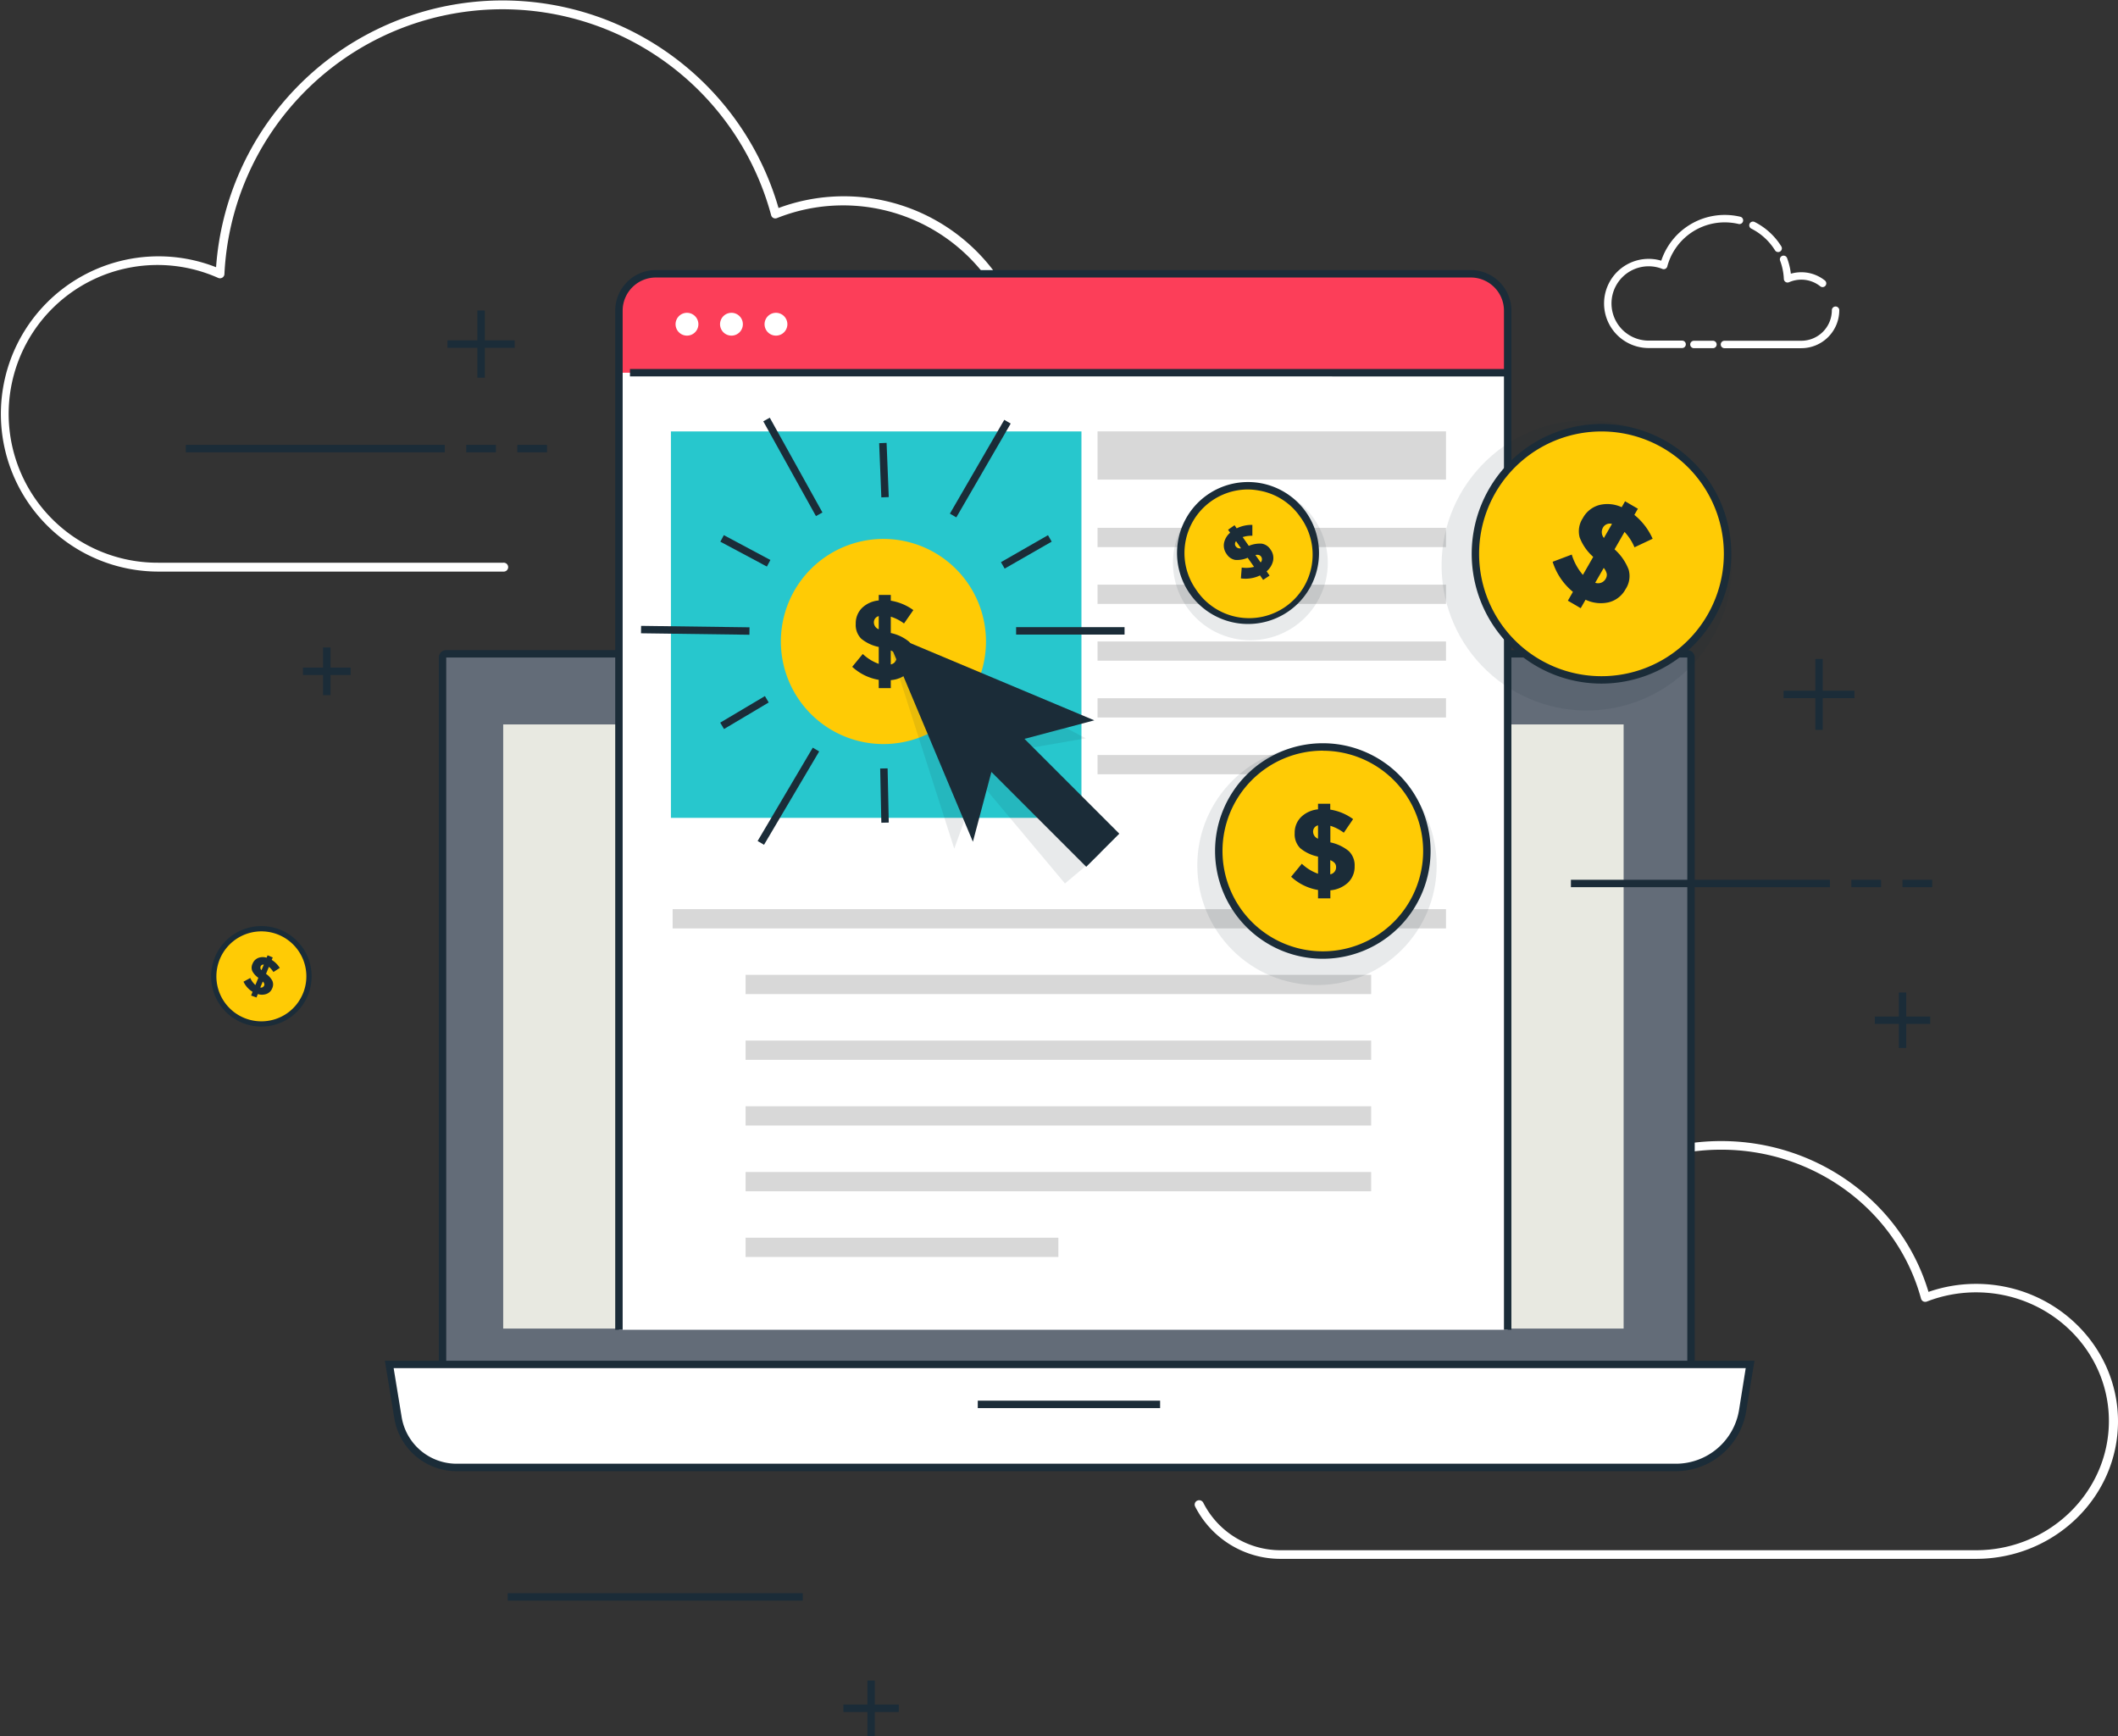 <svg xmlns="http://www.w3.org/2000/svg" viewBox="0 0 570 467.17"><rect x="0" y="0" width="570" height="467.17" fill="#333333" stroke="none"/><defs><style>.cls-1{fill:#fff}.cls-2{fill:none;stroke:#fff;stroke-linecap:round;stroke-linejoin:round;stroke-width:2px}.cls-10,.cls-4{fill:#1b2c38}.cls-9{fill:#ffcb05}.cls-10{opacity:.1}</style></defs><g id="Layer_4" data-name="Layer 4"><path class="cls-1" d="M220.27 155.64h-40.54a1.2 1.2 0 110-2.39h40.54a48.08 48.08 0 10-17.77-92.76 1.2 1.2 0 01-1 0 1.15 1.15 0 01-.62-.76 74.9 74.9 0 00-147.13 15.8 1.17 1.17 0 01-.56 1 1.2 1.2 0 01-1.12.08A40.06 40.06 0 1036 153.25h92.8a1.2 1.2 0 110 2.39H36a42.42 42.42 0 1115.5-81.91A77.3 77.3 0 01202.87 57.8a50.5 50.5 0 1117.4 97.84zm117.79 265.68h187.07c21.07 0 38.22-16.6 38.22-37s-17.15-37-38.22-37a39 39 0 00-12.78 2.16c-7.15-24-29.89-40.59-55.78-40.59-30.63 0-55.73 22.77-57.9 52.14a32.59 32.59 0 00-11.29-2A32.11 32.11 0 00357 380a25.65 25.65 0 00-18.94-8.17 1.18 1.18 0 100 2.36 23.16 23.16 0 0118.47 9 1.23 1.23 0 001.21.45 1.21 1.21 0 00.95-.86c3.45-12.59 15.25-21.39 28.69-21.39a30.32 30.32 0 0111.92 2.43 1.24 1.24 0 001.14-.08 1.18 1.18 0 00.57-1c1.27-28.9 25.67-51.53 55.56-51.53 25.24 0 47.35 16.48 53.77 40.08a1.2 1.2 0 00.63.76 1.25 1.25 0 001 0 36.76 36.76 0 0113.16-2.45c19.73 0 35.77 15.54 35.77 34.63S544.86 419 525.13 419H338.06a23.31 23.31 0 01-20.88-12.78 1.24 1.24 0 00-1.63-.56 1.16 1.16 0 00-.57 1.57 25.74 25.74 0 0023.08 14.09z" transform="translate(6.65 -1.82)"/><path class="cls-2" d="M461.47 61.12a17.24 17.24 0 00-4-.46 17 17 0 00-16.38 12.6 10.9 10.9 0 00-4.05-.78 11 11 0 100 22h9m25.85-25.83a17 17 0 00-6.78-6.2m18.73 15.63a9.15 9.15 0 00-5.72-2 9.28 9.28 0 00-3.7.77 16.92 16.92 0 00-1.07-5.24m-15.91 22.91h20.68a9.22 9.22 0 009.22-9.22" transform="translate(6.65 -1.82)"/><path class="cls-2" d="M455.87 92.7h5.12"/></g><g id="ppc"><rect x="119.11" y="175.95" width="335.99" height="208.11" rx="1" fill="#636c78"/><path class="cls-4" d="M447.44 386.88h-334a2 2 0 01-2-2V178.77a2 2 0 012-2h334a2 2 0 012 2v206.11a2 2 0 01-2 2zm0-2zm-334-206.11v206.11h334V178.77z" transform="translate(6.65 -1.82)"/><path fill="#e8e9e1" d="M135.42 194.95h301.53v162.58H135.42z"/><path class="cls-1" d="M444.26 396.73H116.31a16.08 16.08 0 01-15.86-13.48L98.11 369h366.23l-2 12.39a18.29 18.29 0 01-18.08 15.34z" transform="translate(6.65 -1.82)"/><path class="cls-4" d="M444.26 397.73H116.31a17 17 0 01-16.85-14.31L96.93 368h368.59l-2.23 13.55a19.21 19.21 0 01-19.03 16.18zM99.29 370l2.14 13.08a15 15 0 0014.88 12.64h328a17.23 17.23 0 0017.06-14.49l1.79-11.23z" transform="translate(6.65 -1.82)"/><path class="cls-4" d="M263.14 376.93h49.07v2h-49.07z"/><path class="cls-1" d="M399.1 359.67H159.92V84.6a9.1 9.1 0 019.1-9.1H388a11.1 11.1 0 0111.1 11.1z" transform="translate(6.65 -1.82)"/><path d="M396.67 102.12H159.92V85.49a9.76 9.76 0 019.76-9.76h219.68a9.74 9.74 0 019.74 9.74V99.7a2.42 2.42 0 01-2.43 2.42z" transform="translate(6.65 -1.82)" fill="#fc3e59"/><path fill="#27c7cd" d="M180.56 116.1h110.48v103.99H180.56z"/><path class="cls-1" d="M181.3 89a3.07 3.07 0 11-3.07-3 3.08 3.08 0 013.07 3zm11.97 0a3.07 3.07 0 11-3.07-3 3.07 3.07 0 013.07 3zm11.98 0a3.07 3.07 0 11-3.08-3 3.08 3.08 0 013.08 3z" transform="translate(6.65 -1.82)"/><path d="M295.37 142.05h93.78v5.18h-93.78zm0 15.29h93.78v5.18h-93.78zm0 15.28h93.78v5.18h-93.78zm0 15.28h93.78v5.18h-93.78zm0 15.28h64.8v5.18h-64.8zm0-87.1h93.78v12.98h-93.78zM181.02 244.66h208.13v5.18H181.02zm19.63 17.68h168.36v5.18H200.65zm0 17.69h168.36v5.18H200.65zm0 17.68h168.36v5.18H200.65zm0 17.69h168.36v5.18H200.65zm0 17.68h84.18v5.18h-84.18z" fill="#d8d8d8"/><path class="cls-4" d="M400.1 359.67h-2V85.42a8.93 8.93 0 00-8.92-8.92H169.84a8.93 8.93 0 00-8.92 8.92v274.25h-2V85.42a10.93 10.93 0 0110.92-10.92h219.34a10.93 10.93 0 0110.92 10.92z" transform="translate(6.65 -1.82)"/><path class="cls-4" d="M169.54 99.3h236.21v2H169.54z"/><path class="cls-9" d="M258.7 174.44a27.6 27.6 0 11-27.59-27.59 27.6 27.6 0 0127.59 27.59z" transform="translate(6.65 -1.82)"/><path class="cls-4" d="M229.84 187v-2.23a13.9 13.9 0 01-7.14-3.51l2.84-3.45a12.36 12.36 0 004.3 2.66v-4.55a10.84 10.84 0 01-4.7-2.21 5.22 5.22 0 01-1.49-4 5.82 5.82 0 011.7-4.3 7.41 7.41 0 014.49-2v-1.49h3.24v1.55a14.18 14.18 0 016.07 2.53l-2.51 3.6a12 12 0 00-3.56-1.83v4.4a11.47 11.47 0 014.86 2.29 5.2 5.2 0 011.57 4.06 5.78 5.78 0 01-1.75 4.33 7.72 7.72 0 01-4.68 2V187zm0-19.38a1.71 1.71 0 00-1.31 1.68 2 2 0 001.31 1.86zm4.79 11.11a1.71 1.71 0 00-.33-1.07 3.13 3.13 0 00-1.22-.79v3.75a1.89 1.89 0 001.55-1.89z" transform="translate(6.65 -1.82)"/><path class="cls-4" transform="rotate(-2.3 189.642 -38.055)" d="M230.25 121.02h2v14.6h-2z"/><path class="cls-4" transform="rotate(-59.9 258.924 121.229)" d="M242.57 126.91h29.18v2h-29.18z"/><path class="cls-4" transform="rotate(-29.83 269.461 136.929)" d="M262.25 149.34h14.59v2h-14.59z"/><path class="cls-4" transform="rotate(-90 284.05 168.36)" d="M281.64 157.77h2v29.18h-2z"/><path class="cls-4" transform="rotate(-1.23 149.165 -95.297)" d="M230.37 208.63h2v14.59h-2z"/><path class="cls-4" transform="rotate(-59.42 207.24 209.367)" d="M190.94 215.11h29.18v2h-29.18z"/><path class="cls-4" transform="rotate(-30.71 193.7 180.546)" d="M186.7 192.58h13.99v2H186.7z"/><path class="cls-4" transform="rotate(-89.23 182.858 167.155)" d="M179.45 156.85h2v29.18h-2z"/><path class="cls-4" transform="rotate(-61.88 195.748 143.598)" d="M192.94 142.96h2v14.2h-2z"/><path class="cls-4" transform="rotate(-29.06 206.547 113.71)" d="M205.72 112.87h2v29.18h-2z"/><path class="cls-10" d="M273.06 202.01l23.19 27.65-9.65 8.09-23.18-27.65-6.61 18.28-18.62-58.17 54.02 28.48-19.15 3.32z"/><path class="cls-4" d="M275.71 198.83l25.52 25.52-8.9 8.91-25.52-25.52-4.98 18.78-23.64-56.31 56.31 23.64-18.79 4.98z"/><circle class="cls-10" cx="354.43" cy="232.88" r="32.21"/><circle class="cls-9" cx="349.35" cy="230.84" r="27.99" transform="rotate(-22.64 348.112 213.319)"/><path class="cls-4" d="M349.35 259.83a29 29 0 1129-29 29 29 0 01-29 29zm0-56a27 27 0 1027 27 27 27 0 00-27-26.98z" transform="translate(6.65 -1.82)"/><path class="cls-4" d="M348.06 243.58v-2.26a14.09 14.09 0 01-7.24-3.56l2.88-3.5a12.37 12.37 0 004.36 2.69v-4.61a10.94 10.94 0 01-4.76-2.24 5.27 5.27 0 01-1.52-4.06 5.91 5.91 0 011.73-4.36 7.61 7.61 0 014.55-2.06v-1.51h3.29v1.58a14.12 14.12 0 016.15 2.56l-2.5 3.66a11.89 11.89 0 00-3.62-1.86v4.46a11.56 11.56 0 014.93 2.32 5.3 5.3 0 011.6 4.11 5.91 5.91 0 01-1.78 4.4 7.92 7.92 0 01-4.75 2.07v2.17zm0-19.65a1.71 1.71 0 00-1.33 1.7 2.07 2.07 0 001.33 1.89zm4.86 11.26a1.68 1.68 0 00-.34-1.08 3 3 0 00-1.23-.81v3.81a1.92 1.92 0 001.57-1.92z" transform="translate(6.65 -1.82)"/><circle class="cls-10" cx="420.35" cy="153.97" r="39.05" transform="rotate(-49.44 421.714 145.825)"/><path class="cls-9" d="M453.76 167.77a33.93 33.93 0 11-12.51-46.33 33.94 33.94 0 0112.51 46.33z" transform="translate(6.65 -1.82)"/><path class="cls-4" d="M424.28 185.78a34.93 34.93 0 1130.35-17.52 35 35 0 01-30.35 17.52zm.11-67.85a32.93 32.93 0 1028.5 49.34 32.92 32.92 0 00-28.5-49.34z" transform="translate(6.65 -1.82)"/><path class="cls-4" d="M415.3 163.47l1.36-2.38a17.05 17.05 0 01-5.46-8.09l5.14-1.94a15.13 15.13 0 003 5.47l2.78-4.85a13.33 13.33 0 01-3.65-5.24 6.39 6.39 0 01.85-5.18 7.17 7.17 0 014.46-3.54 9.15 9.15 0 016 .59l.91-1.59 3.45 2-.95 1.66a17.33 17.33 0 014.92 6.42l-4.88 2.3a14.18 14.18 0 00-2.68-4.14l-2.69 4.69a14.1 14.1 0 013.78 5.42 6.35 6.35 0 01-.81 5.29 7.1 7.1 0 01-4.52 3.54 9.51 9.51 0 01-6.25-.69l-1.31 2.28zm11.87-20.66a2.09 2.09 0 00-2.43 1 2.46 2.46 0 00.26 2.78zm-1.7 14.78a2.12 2.12 0 00.3-1.35 3.76 3.76 0 00-.82-1.59l-2.3 4a2.34 2.34 0 002.82-1.06z" transform="translate(6.65 -1.82)"/><path class="cls-10" d="M346.92 141.34a20.83 20.83 0 11-29-5.13 20.84 20.84 0 0129 5.13z" transform="translate(6.65 -1.82)"/><path class="cls-9" d="M344.08 140.27a18.1 18.1 0 11-25.2-4.45 18.1 18.1 0 0125.2 4.45z" transform="translate(6.65 -1.82)"/><path class="cls-4" d="M329.28 169.74a19.1 19.1 0 1115.62-30 19.09 19.09 0 01-15.62 30zm-.07-36.2a17.1 17.1 0 00-14 26.91 17.1 17.1 0 1028-19.61 16.93 16.93 0 00-11-7 17.21 17.21 0 00-3-.3z" transform="translate(6.65 -1.82)"/><path class="cls-4" d="M333.29 157.87l-.84-1.2a9 9 0 01-5.15.8l.23-2.92a8 8 0 003.31-.19l-1.71-2.44a7.17 7.17 0 01-3.36.58 3.44 3.44 0 01-2.31-1.59 3.84 3.84 0 01-.7-2.95 4.89 4.89 0 011.65-2.78l-.56-.8 1.74-1.22.58.84a9.21 9.21 0 014.22-.93V146a7.65 7.65 0 00-2.61.36l1.65 2.36a7.56 7.56 0 013.48-.6 3.43 3.43 0 012.37 1.59 3.8 3.8 0 01.69 3 5.2 5.2 0 01-1.75 2.86l.8 1.15zM326 147.46a1.11 1.11 0 00-.08 1.39 1.33 1.33 0 001.41.51zm6.75 4.17a1.11 1.11 0 00-.59-.45 1.94 1.94 0 00-.95 0l1.41 2a1.24 1.24 0 00.14-1.55z" transform="translate(6.65 -1.82)"/><path class="cls-4" d="M139.23 119.72h7.99v2h-7.99zm-13.76 0h7.99v2h-7.99zm-75.47 0h69.7v2H50zm462.01 117.03H520v2h-7.99zm-13.77 0h7.99v2h-7.99zm-75.47 0h69.7v2h-69.7zM136.63 428.74h79.41v2h-79.41zM120.42 91.6h18.09v2h-18.09z"/><path class="cls-4" d="M128.47 83.55h2v18.09h-2zm-46.94 96.1h12.83v2H81.53z"/><path class="cls-4" d="M86.94 174.24h2v12.83h-2zm417.61 99.31h14.92v2h-14.92z"/><path class="cls-4" d="M511.01 267.09h2v14.92h-2zM480 185.87h19.08v2H480z"/><path class="cls-4" d="M488.54 177.33h2v19.08h-2zM226.97 458.71h14.92v2h-14.92z"/><path class="cls-4" d="M233.43 452.25h2v14.92h-2z"/><path class="cls-9" d="M75.54 269.44a12.81 12.81 0 11-7-16.72 12.82 12.82 0 017 16.72z" transform="translate(6.65 -1.82)"/><path class="cls-4" d="M50.94 260.07a13.52 13.52 0 1116.35 17.52 13.51 13.51 0 01-16.35-17.52zm24.17 8.51a12.1 12.1 0 00-14.65-15.68 12.1 12.1 0 006.46 23.33 12 12 0 007.3-5.7 12.2 12.2 0 00.89-1.95z" transform="translate(6.65 -1.82)"/><path class="cls-4" d="M60.93 269.73l.39-1a6.37 6.37 0 01-2.44-2.73l1.82-1a5.72 5.72 0 001.38 1.9l.8-1.95a5 5 0 01-1.62-1.78 2.37 2.37 0 01.06-2 2.74 2.74 0 011.49-1.55 3.49 3.49 0 012.29-.08l.26-.64 1.39.57-.27.67a6.54 6.54 0 012.16 2.16l-1.71 1.1a5.64 5.64 0 00-1.21-1.4l-.78 1.89a5.41 5.41 0 011.69 1.84 2.42 2.42 0 010 2 2.65 2.65 0 01-1.51 1.55 3.63 3.63 0 01-2.38.05l-.37.92zm3.42-8.32a.79.79 0 00-.86.49.94.94 0 00.23 1zm.1 5.62a.79.79 0 000-.52 1.36 1.36 0 00-.38-.55l-.67 1.61a.9.9 0 001.05-.57z" transform="translate(6.65 -1.82)"/></g></svg>